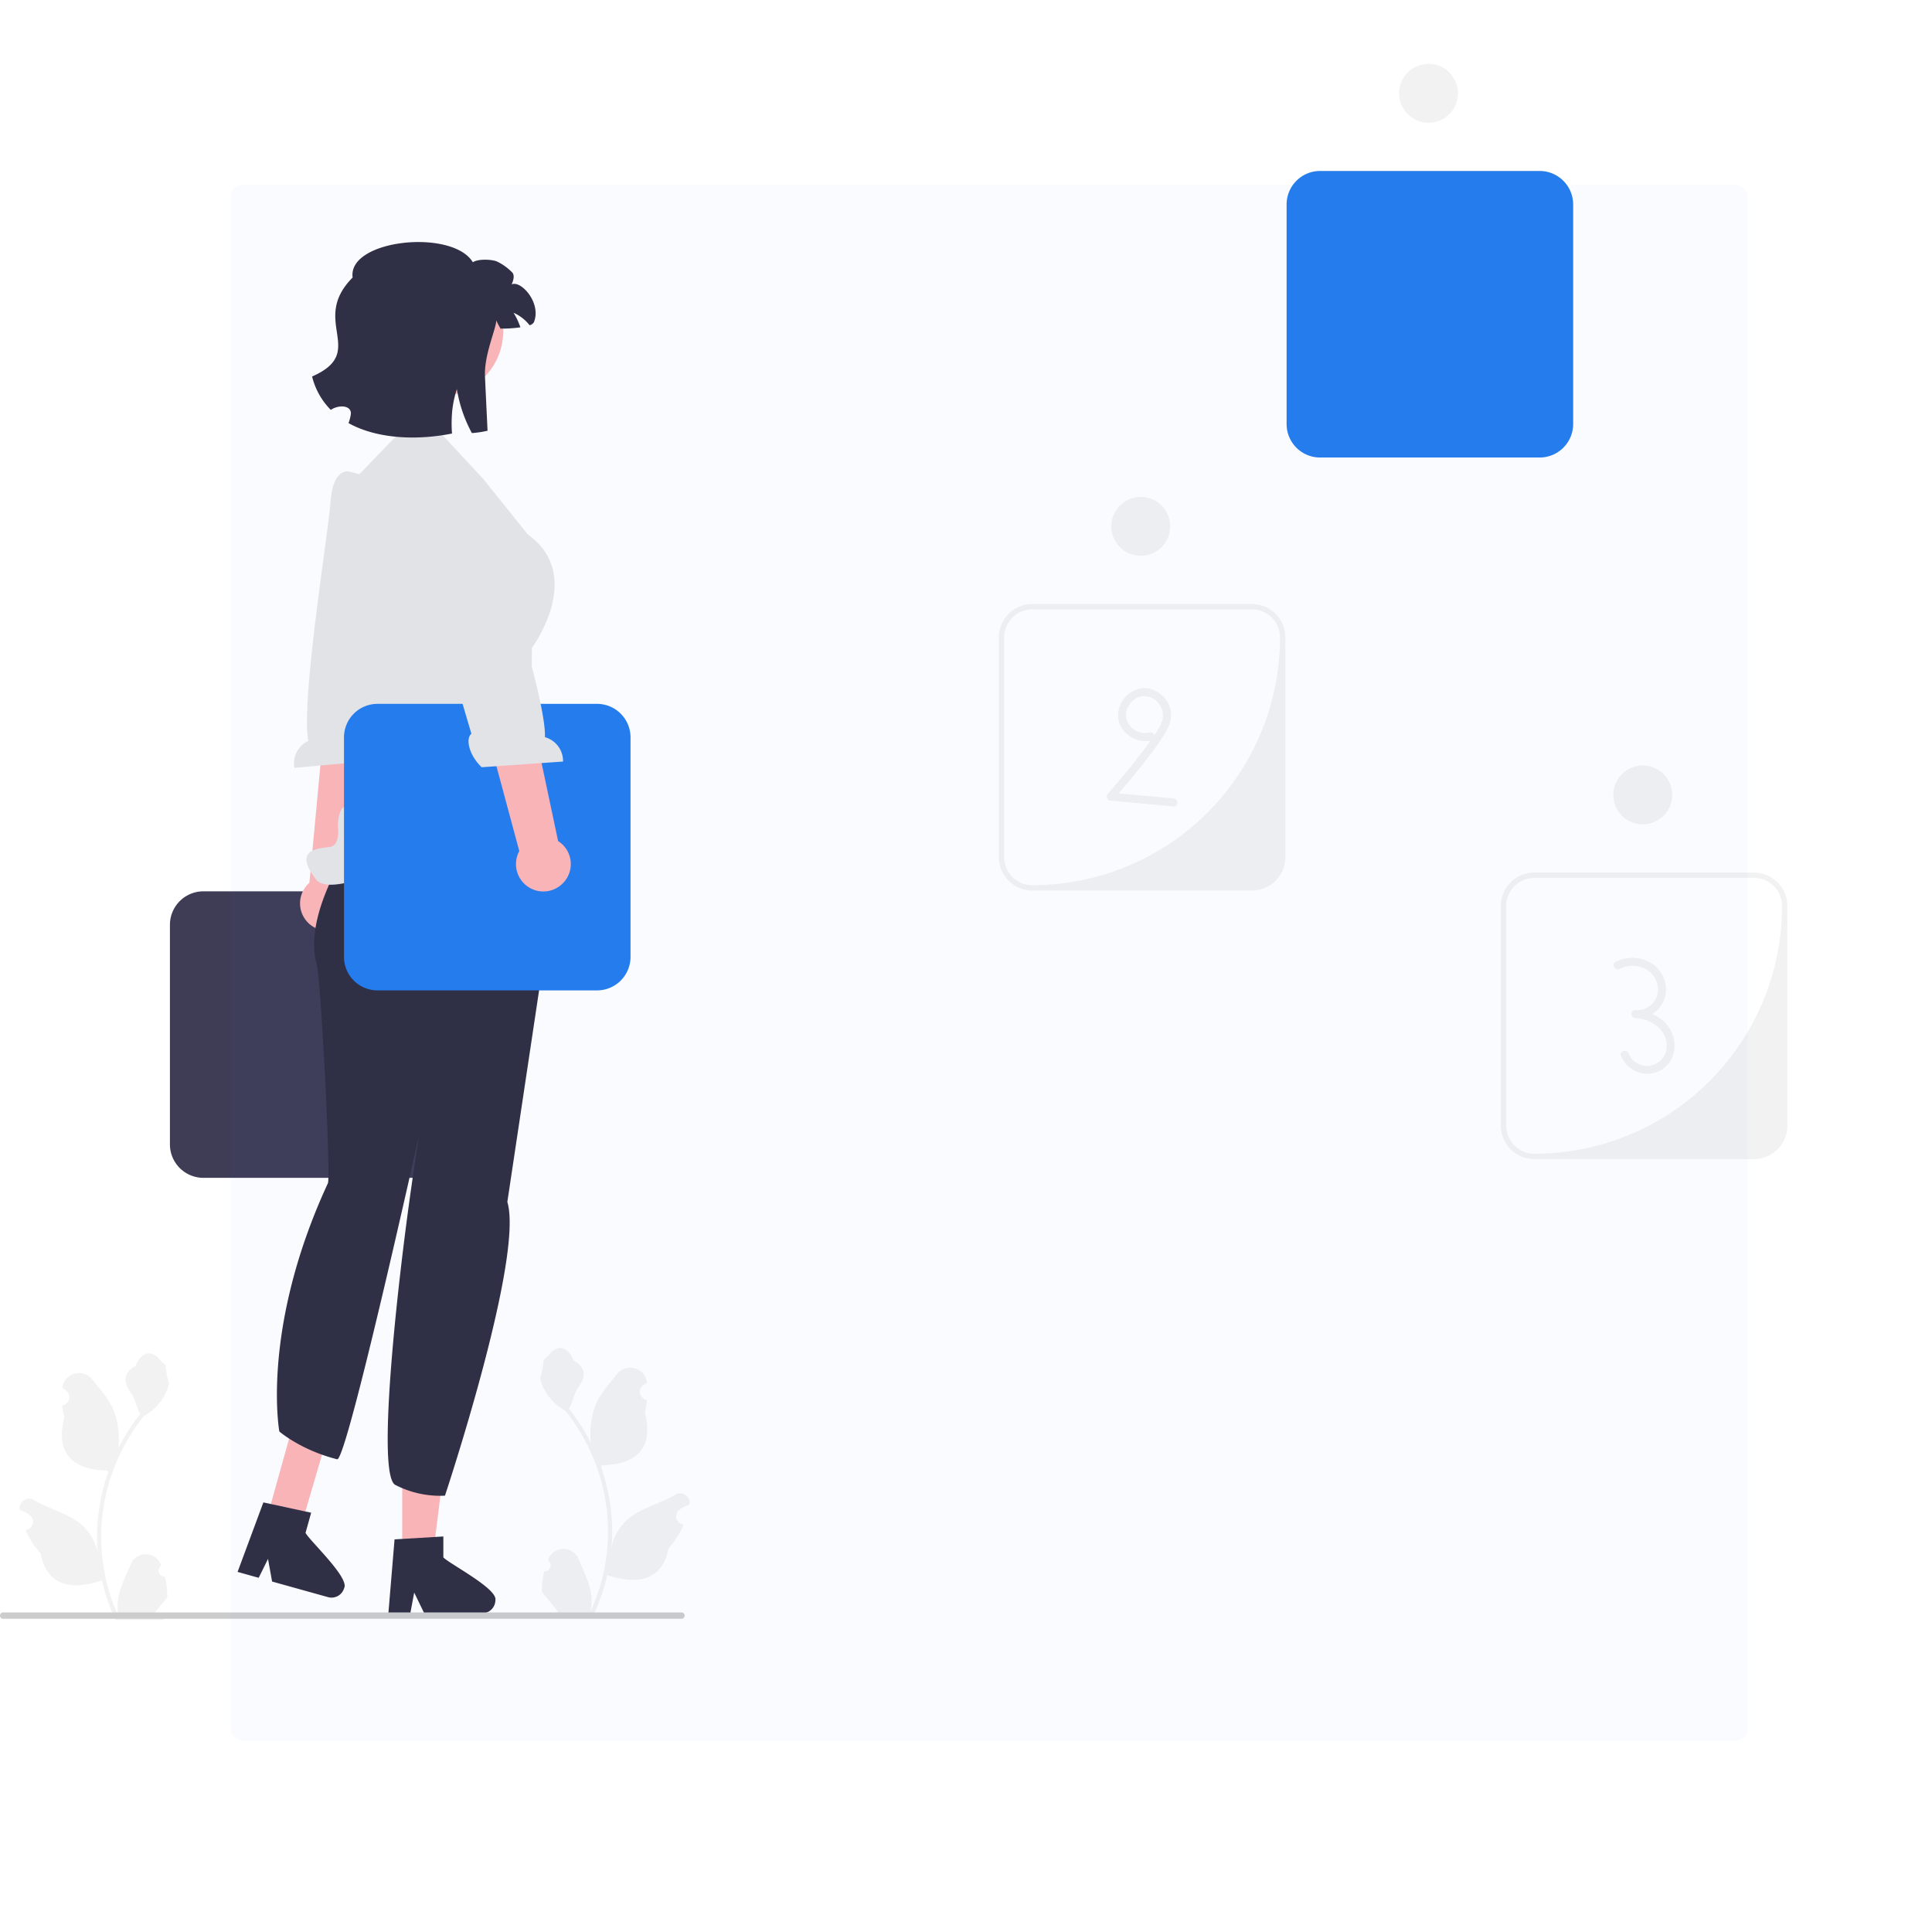 <svg xmlns="http://www.w3.org/2000/svg" xmlns:xlink="http://www.w3.org/1999/xlink" width="831.886" height="829" viewBox="0 0 831.886 829">
  <defs>
    <filter id="Rectangle_817" x="19.886" y="0" width="812" height="829" filterUnits="userSpaceOnUse">
      <feOffset dx="-10" dy="52" input="SourceAlpha"/>
      <feGaussianBlur stdDeviation="26.5" result="blur"/>
      <feFlood flood-color="#247ced" flood-opacity="0.569"/>
      <feComposite operator="in" in2="blur"/>
      <feComposite in="SourceGraphic"/>
    </filter>
  </defs>
  <g id="Group_8" data-name="Group 8" transform="translate(-1055.614 -214.5)">
    <g id="undraw_work_in_progress_re_byic" transform="translate(1055.614 242)">
      <path id="Path_58" data-name="Path 58" d="M589.42,163.377H494.869a14.429,14.429,0,0,1-14.413-14.413V54.413A14.429,14.429,0,0,1,494.869,40H589.42a14.429,14.429,0,0,1,14.413,14.413v94.551A14.429,14.429,0,0,1,589.42,163.377ZM494.869,42.306a12.107,12.107,0,0,0-12.107,12.107v94.551a12.107,12.107,0,0,0,12.107,12.107H561.1a40.427,40.427,0,0,0,40.427-40.427V54.413A12.107,12.107,0,0,0,589.42,42.306Z" transform="translate(73.536 6.122)" fill="#f2f2f2"/>
      <path id="Path_59" data-name="Path 59" d="M589.42,163.377H494.869a14.429,14.429,0,0,1-14.413-14.413V54.413A14.429,14.429,0,0,1,494.869,40H589.42a14.429,14.429,0,0,1,14.413,14.413v94.551A14.429,14.429,0,0,1,589.42,163.377Z" transform="translate(73.536 6.122)" fill="#247ced"/>
      <circle id="Ellipse_17" data-name="Ellipse 17" cx="12.684" cy="12.684" r="12.684" transform="translate(602.42)" fill="#f2f2f2"/>
      <path id="Path_60" data-name="Path 60" d="M481.948,325.091H387.4a14.429,14.429,0,0,1-14.413-14.413v-94.55A14.429,14.429,0,0,1,387.4,201.714h94.55a14.429,14.429,0,0,1,14.413,14.413v94.55A14.429,14.429,0,0,1,481.948,325.091ZM387.4,204.02a12.107,12.107,0,0,0-12.107,12.107v94.55A12.107,12.107,0,0,0,387.4,322.785h0A106.657,106.657,0,0,0,494.055,216.127h0a12.107,12.107,0,0,0-12.107-12.107H387.4Z" transform="translate(57.087 30.873)" fill="#f2f2f2"/>
      <circle id="Ellipse_18" data-name="Ellipse 18" cx="12.684" cy="12.684" r="12.684" transform="translate(478.499 186.465)" fill="#f2f2f2"/>
      <path id="Path_61" data-name="Path 61" d="M431.792,252.225A8.418,8.418,0,0,1,421.7,246.1c-.932-4.549,3.094-9.492,7.726-9.526a8.356,8.356,0,0,1,8,9.327c-.485,2.934-2.3,5.491-3.941,7.891-1.832,2.674-3.748,5.29-5.723,7.861-4.467,5.814-9.235,11.391-13.99,16.97a1.755,1.755,0,0,0,1.223,2.953l27.056,2.475c2.216.2,2.2-3.258,0-3.459l-27.056-2.475,1.223,2.953c5.239-6.146,10.472-12.3,15.35-18.743a113.594,113.594,0,0,0,6.7-9.515c1.766-2.91,3.105-6.231,2.6-9.69-.879-5.963-6.807-10.752-12.854-9.883a11.9,11.9,0,0,0-9.772,13.014c.95,6.593,8.154,10.993,14.479,9.313,2.149-.571,1.238-3.909-.92-3.336h0Z" transform="translate(63.257 35.682)" fill="#f2f2f2"/>
      <path id="Path_62" data-name="Path 62" d="M669.42,425.377H574.869a14.429,14.429,0,0,1-14.413-14.413V316.413A14.429,14.429,0,0,1,574.869,302H669.42a14.429,14.429,0,0,1,14.413,14.413v94.551A14.429,14.429,0,0,1,669.42,425.377ZM574.869,304.306a12.107,12.107,0,0,0-12.107,12.107v94.551a12.107,12.107,0,0,0,12.107,12.107h0A106.657,106.657,0,0,0,681.527,316.413h0a12.107,12.107,0,0,0-12.107-12.107Z" transform="translate(85.78 46.223)" fill="#f2f2f2"/>
      <circle id="Ellipse_19" data-name="Ellipse 19" cx="12.684" cy="12.684" r="12.684" transform="translate(694.665 302.1)" fill="#f2f2f2"/>
      <path id="Path_63" data-name="Path 63" d="M605.194,338.592c5.918-3.009,13.791-.807,15.953,5.832a8.881,8.881,0,0,1-9.244,11.893v3.459a15.787,15.787,0,0,1,10.474,4.493,10.663,10.663,0,0,1,2.72,10.014,8.5,8.5,0,0,1-16.038.775c-.823-2.038-4.171-1.147-3.336.92,2.945,7.291,11.928,10.273,18.38,5.427,6.584-4.945,5.915-14.677.237-20.064a19.723,19.723,0,0,0-12.437-5.023c-2.244-.145-2.18,3.241,0,3.459a12.248,12.248,0,0,0,10.691-4.82,12.419,12.419,0,0,0,1.889-11.451c-2.866-8.842-13.086-11.941-21.035-7.9-1.985,1.009-.236,3.995,1.746,2.987h0Z" transform="translate(92.227 51.098)" fill="#f2f2f2"/>
      <path id="Path_64" data-name="Path 64" d="M172.42,432.377H77.869a14.429,14.429,0,0,1-14.413-14.413V323.413A14.429,14.429,0,0,1,77.869,309H172.42a14.429,14.429,0,0,1,14.413,14.413v94.551A14.429,14.429,0,0,1,172.42,432.377Z" transform="translate(9.712 47.294)" fill="#3f3d56"/>
      <g id="Group_3" data-name="Group 3" transform="translate(126.576 175.464)">
        <path id="Path_65" data-name="Path 65" d="M129.3,338.863a11.718,11.718,0,0,0,3.949-17.529L148.917,216l-23.168.148-9.668,103.4a11.781,11.781,0,0,0,13.215,19.31Z" transform="translate(-109.426 -142.404)" fill="#ffb6b6"/>
        <path id="Path_66" data-name="Path 66" d="M133.439,152.248s-6.924-1.884-7.931,13.287c-.806,12.145-12.908,86.143-9.524,102.7a10.671,10.671,0,0,0-6.033,11.609l34.983-3.144c4.8-6.348,4.824-13.46,2.074-14.945l2.809-21.8,16.238-71.028-27.587-15.4-5.029-1.273Z" transform="translate(-109.775 -152.173)" fill="#e6e6e6"/>
      </g>
      <g id="Group_4" data-name="Group 4" transform="translate(167.237 590.625)">
        <path id="Path_67" data-name="Path 67" d="M150.2,563.5h13.295l6.325-51.277H150.2Z" transform="translate(-144.249 -512.226)" fill="#ffb6b6"/>
        <path id="Path_68" data-name="Path 68" d="M168.7,558.932V549.92l-3.495.214-14.227.843-3.293.2-2.517,30.184-.135,1.618h9.44l.3-1.607,1.371-7.3,3.54,7.3.775,1.607h25.026a5.655,5.655,0,0,0,5.619-5.63c1.056-4.933-19.756-15.6-22.408-18.418Z" transform="translate(-145.038 -506.457)" fill="#2f2e41"/>
      </g>
      <g id="Group_5" data-name="Group 5" transform="translate(102.3 577.242)">
        <path id="Path_69" data-name="Path 69" d="M99.574,550.011l14.854,2.935,13.837-47.275-14.91-5.05Z" transform="translate(-87.059 -500.62)" fill="#ffb6b6"/>
        <path id="Path_70" data-name="Path 70" d="M117.98,550.326l2.422-8.681-3.424-.734-13.93-3.012-3.226-.69-10.538,28.4-.565,1.522,9.092,2.537.724-1.466,3.284-6.667,1.446,7.987.315,1.756L127.687,578a5.655,5.655,0,0,0,6.925-3.913c2.343-4.468-14.836-20.334-16.633-23.764Z" transform="translate(-88.721 -495.02)" fill="#2f2e41"/>
      </g>
      <path id="Path_71" data-name="Path 71" d="M223.2,311.929l.342-3.6-14.787-40.539-63.015,12.151s-32.478,40.009-25.255,66.49c1.959,7.182,6.145,91.833,4.885,94.555-29.027,62.693-20.918,106.917-20.918,106.917s9.174,8,24.889,11.966c4.1,1.035,35.28-139.612,35.28-139.612s-1.373,8.777-3.289,22.122c-5.917,41.227-15.212,124.223-6.954,128.521a41.879,41.879,0,0,0,21.388,4.633s34.08-102.4,26.858-126.475" transform="translate(15.828 40.987)" fill="#2f2e41"/>
      <path id="Path_72" data-name="Path 72" d="M190.559,157.893,171.1,136.961h0L156.3,136.1,136.366,156.74l-7.392,20.849h0a105.957,105.957,0,0,0-5.421,63.471l11.355,50.749s1.749,5.98-2.834,6.7-4.033,9.533-4.033,9.533.933,7.64-3.517,8.313-16.317.673-5.933,14.023S211.1,293.233,211.1,293.233l.4-62.59s23.134-31.071-1.779-48.866l-19.161-23.885Z" transform="translate(17.517 20.831)" fill="#e6e6e6"/>
      <path id="Path_73" data-name="Path 73" d="M237.42,362.377h-94.55a14.429,14.429,0,0,1-14.413-14.413v-94.55A14.429,14.429,0,0,1,142.869,239h94.55a14.429,14.429,0,0,1,14.413,14.413v94.55A14.429,14.429,0,0,1,237.42,362.377Z" transform="translate(19.661 36.58)" fill="#247ced"/>
      <g id="Group_6" data-name="Group 6" transform="translate(169.431 177.935)">
        <path id="Path_74" data-name="Path 74" d="M216.624,321.866a11.718,11.718,0,0,0-2.413-17.805L192.162,199.875,170.5,208.094l27,100.283a11.781,11.781,0,0,0,19.12,13.488Z" transform="translate(-143.335 -147.343)" fill="#ffb6b6"/>
        <path id="Path_75" data-name="Path 75" d="M176.5,154.557s6.537-2.959,9.94,11.859c2.724,11.863,26.42,83,25.708,99.885a10.671,10.671,0,0,1,7.8,10.5l-35.039,2.45c-5.746-5.506-6.9-12.523-4.42-14.427l-6.235-21.082L146.941,176.2l24.792-19.585,4.764-2.055Z" transform="translate(-146.941 -154.316)" fill="#e6e6e6"/>
      </g>
      <path id="Path_76" data-name="Path 76" d="M203.479,575.745a2.617,2.617,0,0,0,1.9-4.535l-.179-.713.071-.171a7.027,7.027,0,0,1,12.962.048c2.12,5.106,4.819,10.221,5.484,15.619a20.788,20.788,0,0,1-.365,7.149,83.344,83.344,0,0,0,7.582-34.616,80.443,80.443,0,0,0-.5-8.974q-.413-3.664-1.147-7.276a84.31,84.31,0,0,0-16.719-35.733,22.437,22.437,0,0,1-9.332-9.682,17.114,17.114,0,0,1-1.557-4.677c.454.06,1.713-6.859,1.37-7.284.633-.961,1.766-1.438,2.458-2.376,3.439-4.662,8.177-3.848,10.65,2.487,5.284,2.667,5.335,7.089,2.093,11.342-2.063,2.706-2.346,6.368-4.156,9.265.186.238.38.469.566.708a84.855,84.855,0,0,1,8.857,14.031,35.274,35.274,0,0,1,2.106-16.384c2.016-4.863,5.794-8.958,9.121-13.162,4-5.049,12.192-2.846,12.9,3.555q.01.093.02.186-.741.418-1.451.888a3.549,3.549,0,0,0,1.431,6.459l.072.011a35.313,35.313,0,0,1-.931,5.28c4.268,16.507-4.947,22.519-18.1,22.789-.29.149-.573.3-.864.439a86.612,86.612,0,0,1,4.662,21.94,82.147,82.147,0,0,1-.06,13.264l.022-.156a21.707,21.707,0,0,1,7.41-12.534c5.7-4.684,13.759-6.409,19.911-10.175A4.074,4.074,0,0,1,266,546.721l-.025.164a23.837,23.837,0,0,0-2.674,1.288q-.741.418-1.451.888a3.549,3.549,0,0,0,1.431,6.459l.072.011.149.022a35.346,35.346,0,0,1-6.5,10.181c-2.669,14.41-14.132,15.777-26.394,11.581h-.007a86.584,86.584,0,0,1-5.816,16.98H204c-.075-.231-.142-.469-.209-.7a23.61,23.61,0,0,0,5.749-.342c-1.542-1.892-3.083-3.8-4.625-5.69a1.29,1.29,0,0,1-.1-.112c-.782-.968-1.571-1.929-2.353-2.9h0a34.583,34.583,0,0,1,1.013-8.809h0Z" transform="translate(30.868 73.398)" fill="#f2f2f2"/>
      <path id="Path_77" data-name="Path 77" d="M69.9,577.745a2.617,2.617,0,0,1-1.9-4.535l.179-.713-.071-.171a7.027,7.027,0,0,0-12.962.048c-2.12,5.106-4.819,10.221-5.484,15.619a20.788,20.788,0,0,0,.365,7.149,83.344,83.344,0,0,1-7.582-34.616,80.444,80.444,0,0,1,.5-8.974q.413-3.664,1.147-7.276a84.31,84.31,0,0,1,16.719-35.733,22.437,22.437,0,0,0,9.332-9.682,17.116,17.116,0,0,0,1.557-4.677c-.454.06-1.713-6.859-1.37-7.284-.633-.961-1.766-1.438-2.458-2.376-3.439-4.662-8.177-3.848-10.65,2.487-5.284,2.667-5.335,7.089-2.093,11.342,2.063,2.706,2.346,6.368,4.156,9.265-.186.238-.38.469-.566.708a84.854,84.854,0,0,0-8.857,14.031,35.275,35.275,0,0,0-2.106-16.384c-2.016-4.863-5.794-8.958-9.121-13.162-4-5.049-12.192-2.846-12.9,3.555q-.01.093-.02.186.741.418,1.451.888a3.549,3.549,0,0,1-1.431,6.459l-.072.011a35.314,35.314,0,0,0,.931,5.28C22.329,525.7,31.544,531.71,44.7,531.98c.29.149.574.3.864.439A86.608,86.608,0,0,0,40.9,554.36a82.147,82.147,0,0,0,.06,13.264l-.022-.156a21.707,21.707,0,0,0-7.41-12.534c-5.7-4.684-13.759-6.41-19.911-10.175a4.074,4.074,0,0,0-6.239,3.963l.025.164a23.846,23.846,0,0,1,2.674,1.288q.741.418,1.451.888a3.549,3.549,0,0,1-1.431,6.459l-.072.011-.149.022a35.345,35.345,0,0,0,6.5,10.181c2.669,14.41,14.132,15.777,26.394,11.581h.007A86.585,86.585,0,0,0,48.6,596.3H69.375c.075-.231.142-.469.209-.7a23.613,23.613,0,0,1-5.749-.343c1.542-1.892,3.083-3.8,4.625-5.69a1.289,1.289,0,0,0,.1-.112c.782-.968,1.571-1.929,2.353-2.9h0a34.58,34.58,0,0,0-1.013-8.809h0Z" transform="translate(1.122 73.704)" fill="#f2f2f2"/>
      <path id="Path_78" data-name="Path 78" d="M0,579.655a1.368,1.368,0,0,0,1.372,1.372H293.429a1.372,1.372,0,1,0,0-2.744H1.372A1.368,1.368,0,0,0,0,579.655Z" transform="translate(0 88.509)" fill="#ccc"/>
      <g id="Group_7" data-name="Group 7" transform="translate(134.382 76.72)">
        <circle id="Ellipse_20" data-name="Ellipse 20" cx="28.176" cy="28.176" r="28.176" transform="translate(25.952 10.176)" fill="#ffb6b6"/>
        <path id="Path_79" data-name="Path 79" d="M186.344,98.844c.081,0,.277,0,.646.012C188.062,98.925,186.609,98.867,186.344,98.844Z" transform="translate(-105.861 -61.591)" fill="#2f2e41"/>
        <path id="Path_80" data-name="Path 80" d="M212.028,101.1a2.963,2.963,0,0,1-1.845,1.257A17.8,17.8,0,0,0,203.3,97a30.7,30.7,0,0,1,2.94,6.261,58.558,58.558,0,0,1-7.414.553c-.45,0-.842,0-1.153-.011-.461-.819-1.2-2.145-1.833-3.517-.058,3.747-5.281,14.794-4.854,24.133.519,11.173,1.107,23.361,1.107,23.361a41.916,41.916,0,0,1-6.745,1.015,59.426,59.426,0,0,1-6.123-17.065c-.127-.634-.231-1.268-.334-1.9-.242.726-.473,1.464-.669,2.214a45.1,45.1,0,0,0-1.534,9.951,56.729,56.729,0,0,0,.1,6.988c-14.229,2.894-31.824,2.594-44.554-4.474a20.312,20.312,0,0,0,.957-3.586c.692-4.013-4.889-4.578-8.6-2.122a30.83,30.83,0,0,1-8.048-14.367c24.26-10.643-1.28-23.741,17.457-42.617-2.26-16.4,43.009-21.135,51.772-6.561,1.914-1.453,7.875-1.384,10.412-.323a23,23,0,0,1,6.411,4.578c1.28,1.176.68,3.517-.138,5.269,4.024-1.926,13.006,8.083,9.57,16.327Z" transform="translate(-116.544 -66.536)" fill="#2f2e41"/>
      </g>
    </g>
    <g transform="matrix(1, 0, 0, 1, 1055.61, 214.5)" filter="url(#Rectangle_817)">
      <rect id="Rectangle_817-2" data-name="Rectangle 817" width="653" height="670" rx="5" transform="translate(109.39 27.5)" fill="#247ced" opacity="0.03"/>
    </g>
  </g>
</svg>
